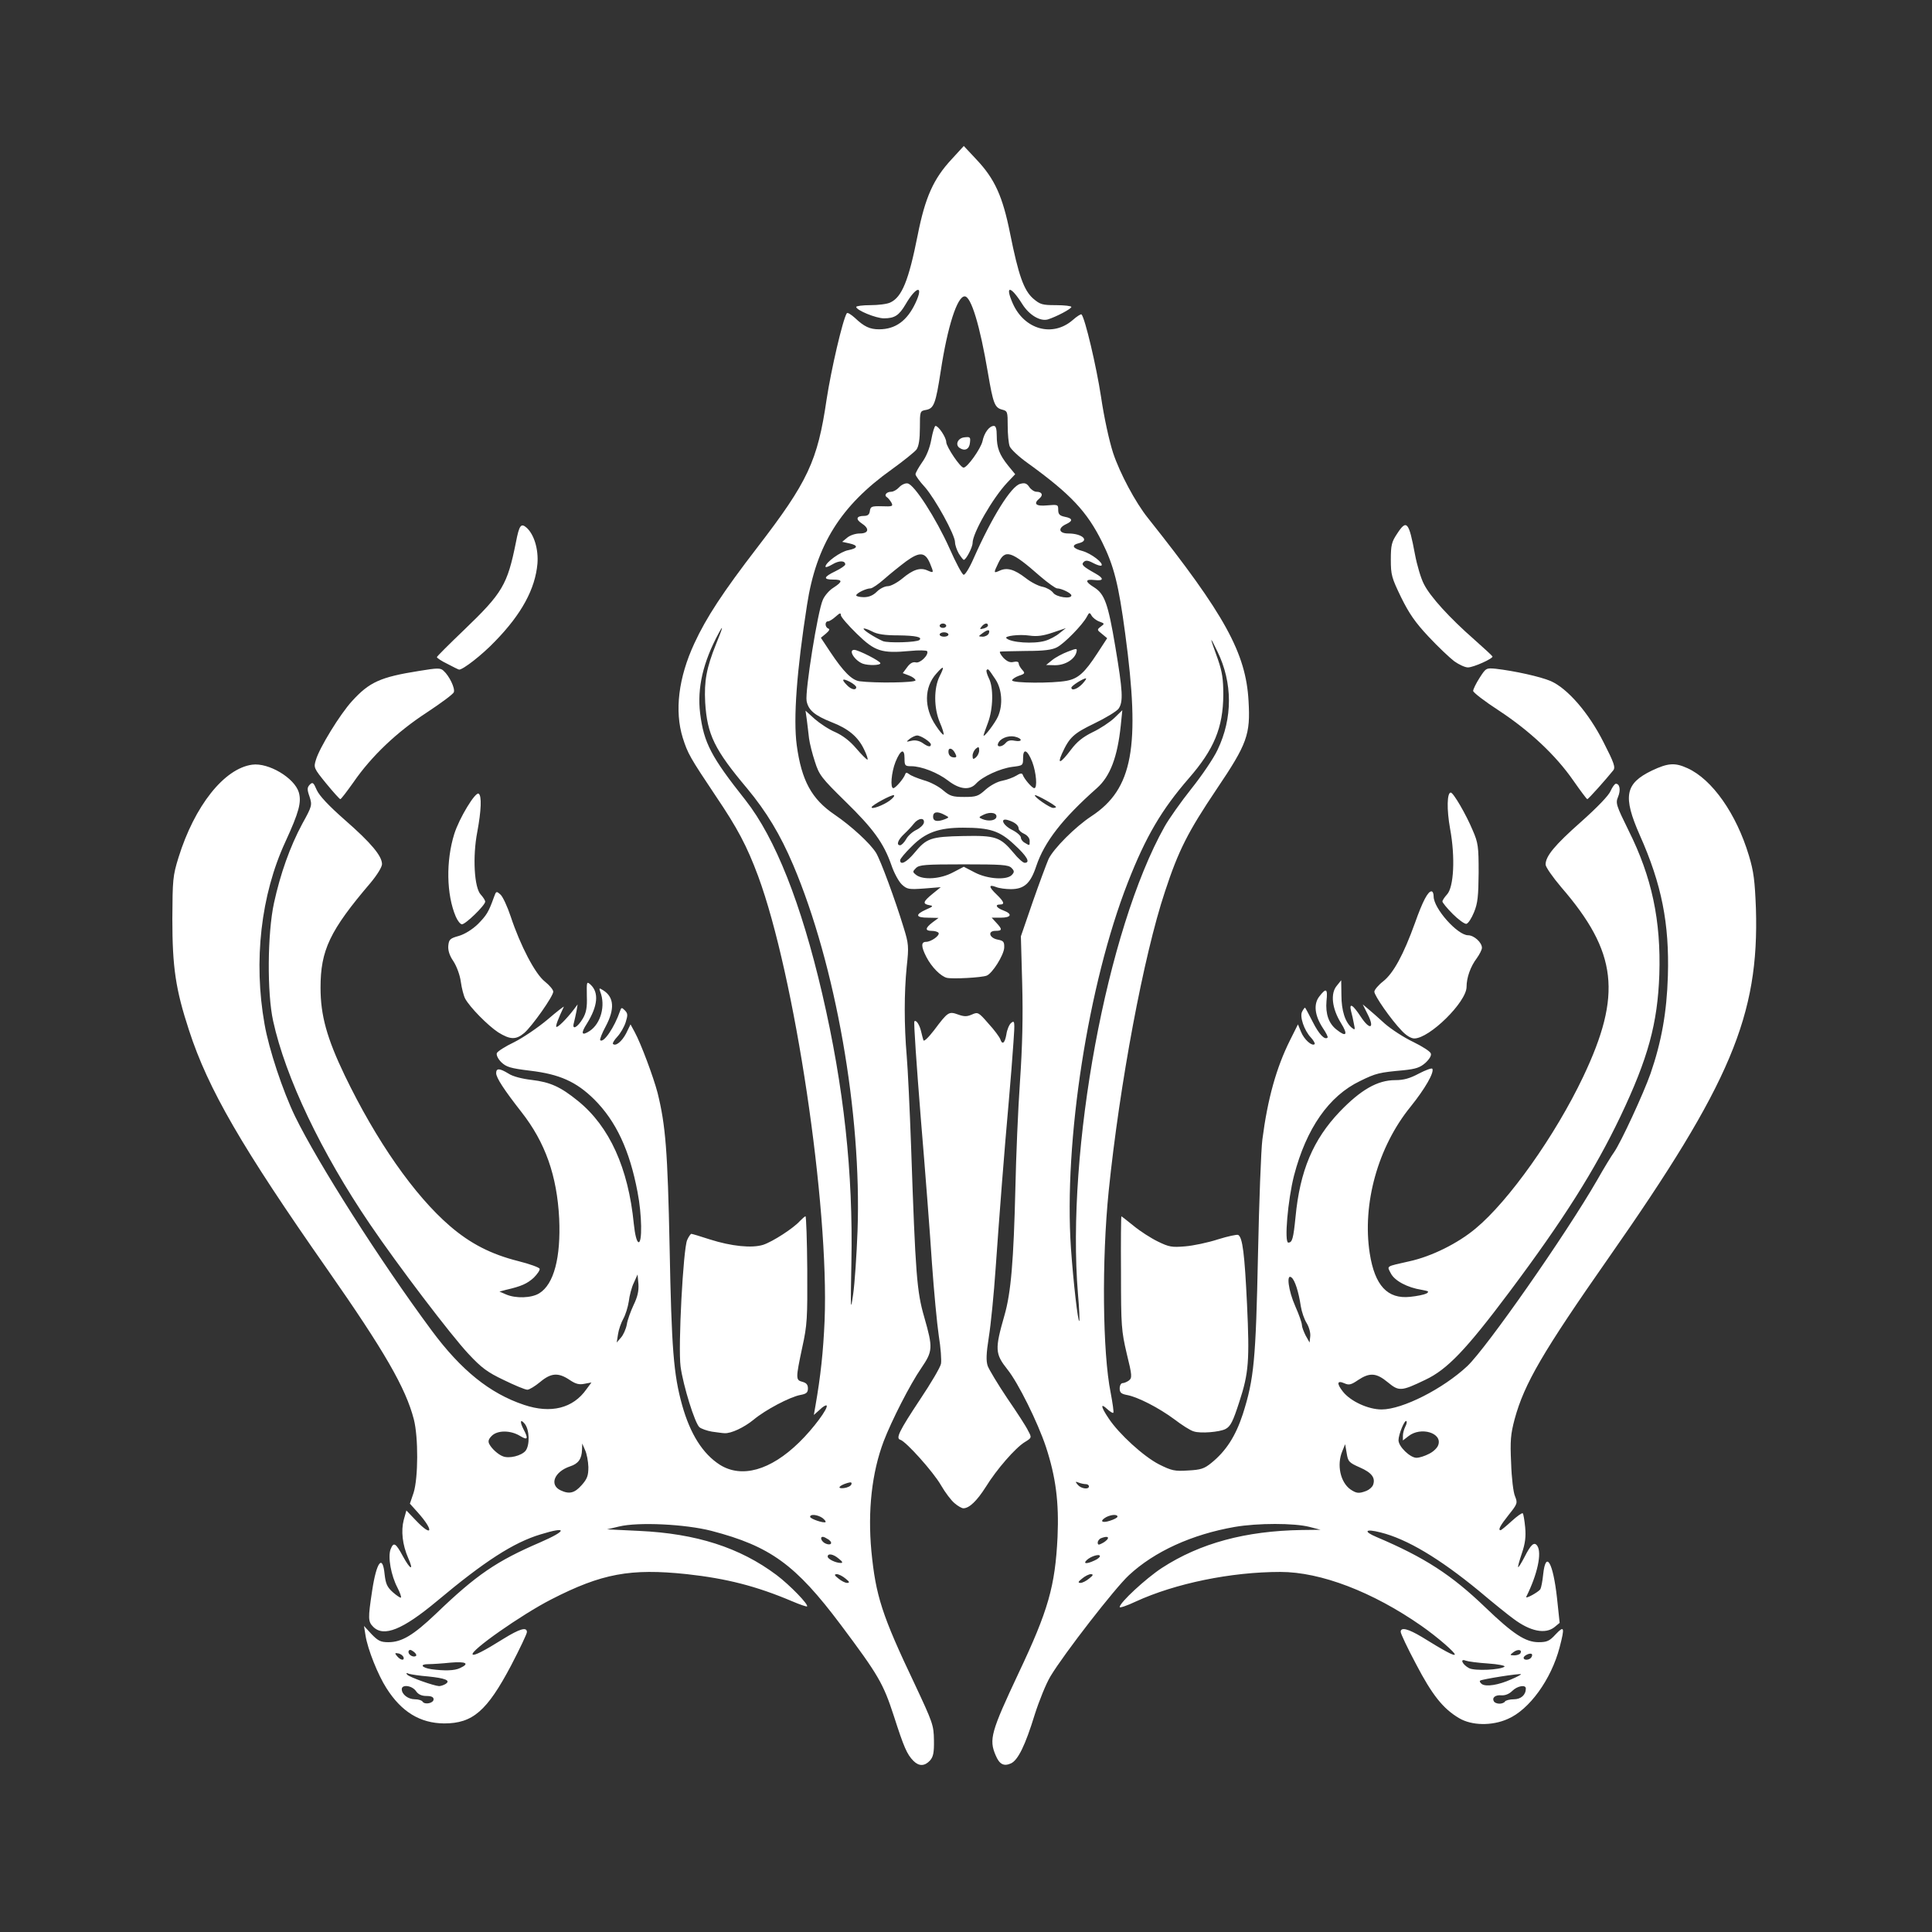 <svg xmlns="http://www.w3.org/2000/svg" viewBox="0 0 8800 8800">
	<rect x="0" y="0" width="8800" height="8800" fill="#333333" stroke="none"/>
	<g fill="#FFF">
		<path d="M4161 8021c-30-30-44-63-90-206-48-147-69-184-242-415-205-273-320-357-588-427-120-31-335-41-421-20l-55 13 145 7c262 12 460 76 627 201 61 46 147 135 139 143-2 2-32-8-67-23-165-70-300-104-481-124-257-27-387-3-617 115-135 69-373 236-358 251 6 7 50-15 141-72 73-45 106-55 106-30 0 8-33 77-72 152-110 208-175 264-305 264-109-1-194-52-263-161-38-59-85-176-95-239l-7-44 34 37c30 31 42 37 77 37 61 0 114-32 216-129 185-178 276-240 476-326 124-54 124-74 1-36-123 37-256 123-472 304-156 130-242 165-290 117-24-24-24-38-5-164 20-133 48-169 57-74 5 42 11 57 38 81 17 15 34 26 36 24 3-3-4-22-15-44-30-57-45-141-32-176 14-35 23-30 57 33 34 62 50 66 23 6-26-60-33-123-20-173l12-43 43 45c76 80 84 48 9-36l-36-40 17-50c21-67 22-252 1-334-37-143-134-311-394-683-389-556-543-821-630-1089-61-186-76-287-76-508 1-178 2-195 28-279 73-235 208-406 336-423 74-10 192 60 212 126 13 45 1 90-61 225-112 242-146 544-95 831 20 115 83 304 139 420 104 213 387 658 622 975 134 181 265 287 421 339 122 41 223 16 284-71l23-31-32 6c-24 5-40 1-68-18-51-34-84-32-134 10-23 19-49 35-58 35-10 0-58-20-107-44-76-36-102-56-161-119-79-84-323-405-449-591-221-325-385-669-441-926-28-127-26-399 4-537 29-133 73-257 129-361 45-81 45-85 33-123-12-34-11-42 1-55 13-13 17-10 32 25 12 26 54 71 128 136 119 104 169 164 169 201 0 13-22 49-52 85-186 218-228 307-228 478 0 126 29 230 110 399 143 297 317 547 480 687 93 80 187 128 310 159 52 13 96 29 98 35s-10 24-27 41c-30 27-56 39-126 55l-30 8 30 13c44 19 115 17 151-5 67-41 99-163 91-341-10-195-63-346-172-485-79-101-115-156-115-177 0-23 15-23 56 2 19 13 62 24 106 29 84 10 131 31 211 96 143 116 229 305 254 560 5 48 13 80 21 83 18 6 16-126-4-228-36-191-98-323-197-422-82-81-158-115-292-131-91-11-109-17-132-39-15-15-23-33-20-41s39-31 79-50c40-20 108-66 152-103 43-37 77-63 74-58-25 53-38 87-34 91 5 6 47-36 79-78l18-24-5 30c-3 17-9 41-12 54-10 35 16 22 41-20 15-26 20-50 18-102-1-66-1-68 17-52 39 36 33 98-17 178-29 45-24 57 13 33 51-34 73-116 48-179-6-17-5-18 14-6 49 31 53 85 11 164-17 31-28 60-25 63 15 15 65-59 90-132 6-18 8-18 22-4s14 22 4 54c-7 22-24 51-38 66s-23 30-20 33c12 12 40-10 60-48l20-41 19 35c29 53 86 207 104 276 37 149 46 266 55 703 9 465 18 580 57 720 37 132 94 222 172 272 99 62 230 26 361-102 64-62 135-158 125-168-3-3-17 5-31 19l-27 24 7-40c24-137 36-249 42-390 21-523-136-1573-303-2025-51-137-94-218-192-363-119-178-128-194-151-266-38-122-20-274 53-431 54-117 130-233 287-437 230-299 274-393 315-673 21-137 73-362 92-393 3-5 19 5 37 21 42 40 68 52 110 52 75 0 128-39 166-120 39-83 4-78-45 6-30 51-50 64-99 64-36 0-126-37-126-52 0-4 29-8 65-8 35 0 76-5 90-12 53-24 84-100 125-307 34-172 72-257 155-346l55-60 58 62c83 88 119 167 153 337 38 189 62 258 105 296 32 27 41 30 104 30 39 0 70 4 70 8 0 9-69 45-107 57-35 10-85-20-116-69-54-86-81-88-44-4 53 120 182 155 273 76 19-17 37-28 40-26 16 16 68 237 89 375 14 95 37 200 55 256 31 93 102 226 159 297 350 440 446 615 458 833 9 153-6 195-145 401-131 195-174 279-236 468-97 291-206 875-256 1363-32 315-28 737 9 919 9 48 15 89 12 91-2 3-15-5-28-17-32-30-29-10 7 43 47 71 159 173 229 209 58 29 72 32 132 28 58-3 74-8 106-34 67-54 111-122 144-223 51-160 59-246 69-726 5-242 14-478 20-525 24-186 64-328 126-452l36-72 14 34c14 35 50 67 62 56 3-3-5-17-17-30-31-33-52-96-40-118 5-10 11-18 13-18s17 29 35 64c28 56 55 85 68 72 3-2-7-22-22-44-37-57-43-109-15-144 31-40 38-35 32 22-5 58 10 102 46 130 45 36 53 23 20-30-41-66-49-135-19-170l20-25 1 68c0 70 17 124 48 149 14 11 15 9 9-18-3-18-9-43-13-58-10-41 8-30 44 25 42 64 65 54 31-12l-22-44 24 20c13 11 48 41 77 68 30 26 87 63 129 83 41 20 77 43 80 52 4 9-5 25-24 43-25 22-44 28-100 34-110 10-125 13-198 49-142 68-245 216-301 431-28 110-45 305-26 305 18 0 23-17 33-117 20-210 80-352 201-479 97-101 173-144 253-144 39 0 67-8 108-30 31-16 58-26 61-22 10 16-33 91-99 173-149 183-221 443-186 668 23 147 81 209 184 198 31-3 64-10 74-15 14-9 11-11-22-17-64-10-123-41-140-75-18-35-25-30 85-55 101-22 221-82 301-149 151-125 363-424 490-691 178-375 156-568-100-864-39-46-71-92-71-103 0-38 41-88 162-195 73-65 126-120 134-140 8-18 19-33 24-33 18 0 23 29 10 60-12 28-8 39 48 153 106 212 148 410 140 657-8 222-51 380-177 645-117 245-259 470-506 800-197 263-283 353-383 400-110 53-120 53-171 11-52-43-82-45-135-10-32 22-42 24-62 15-34-15-37 0-7 38 35 44 115 81 176 81 95 0 280-94 391-198 88-84 447-597 591-847 31-55 66-112 77-127 31-44 134-267 166-358 50-145 74-279 79-445 7-238-28-417-128-641-78-177-67-235 55-294 74-35 105-37 162-11 113 51 223 208 280 398 22 73 27 114 32 241 15 487-115 797-670 1590-300 429-385 574-429 736-18 68-21 98-16 200 2 67 10 135 18 152 12 30 11 34-29 84-39 49-50 70-37 70 3 0 26-19 50-41 25-23 48-39 51-36s8 32 11 64c4 43 0 74-15 118-11 33-19 61-17 63s15-19 29-46c29-57 44-71 58-51 22 32 1 130-50 232-6 13 55-21 64-34 4-7 10-37 13-68 12-111 45-55 63 108l12 113-23 19c-42 34-111 20-188-38-21-15-92-72-157-127-179-147-327-236-448-266-70-18-80-5-18 21 219 93 341 172 495 320 128 123 184 159 243 159 38 0 50-5 78-36 39-41 42-33 18 59-38 146-138 285-237 327-72 32-164 30-221-4-73-43-123-106-196-246-39-73-70-139-70-147 0-23 34-14 96 23 103 64 145 86 150 81 7-6-78-80-151-131-222-155-459-246-643-246-225 0-478 52-659 135-40 19-73 30-73 25 0-20 119-130 192-178 174-113 381-169 638-173l85-1-50-13c-70-18-236-18-341 0-195 34-366 112-482 220-63 58-295 357-357 460-20 33-52 112-72 175-43 140-76 207-108 222-33 15-53 4-70-37-31-72-21-107 104-373 136-287 167-397 178-621 7-159-8-274-53-411-37-111-126-291-175-352-57-72-58-92-14-246 30-103 42-249 50-582 3-140 12-358 21-485 11-162 14-294 10-445l-6-215 54-157c30-86 63-174 72-195 23-48 122-147 195-195 189-124 224-315 154-833-30-224-51-307-105-416-69-139-143-218-338-359-41-29-78-64-83-77s-9-55-9-93c0-64-1-68-25-74-34-9-41-26-65-167-37-219-77-349-106-349-34 0-78 137-109 340-23 149-31 170-66 177-29 5-29 6-29 82 0 51-5 83-15 98-8 11-59 52-113 91-233 166-344 344-386 617-47 300-63 518-47 639 22 162 68 246 173 317 75 51 161 130 188 173 21 34 88 216 126 341 23 74 24 87 14 178-12 120-12 266 0 407 5 58 14 245 20 415 20 583 26 658 60 775 40 140 39 154-14 232-51 74-135 239-171 333-54 143-73 316-56 500 20 204 48 292 197 605 83 177 87 188 88 256 1 57-3 76-18 93-24 26-50 27-75 2zm-2186-281c0-10-10-15-32-15s-38-7-48-22c-18-26-65-32-65-9 0 24 29 46 60 46 16 0 32 5 35 11 10 15 50 7 50-11zm4880 10c3-5 22-10 40-10 33 0 55-20 55-49 0-19-39-12-62 11-14 14-32 21-49 20-28-3-45 11-34 28 3 6 15 10 25 10s22-4 25-10zm-4825-80c24-16-2-26-80-34-38-3-77-9-87-12-12-5-15-4-8 4 11 12 122 51 145 52 8 0 22-5 30-10zm4854-21c26-11 46-22 44-23-5-5-180 23-186 29-4 3 0 10 8 16 20 13 76 4 134-22zm-4789-51c46-21 28-31-42-25-38 4-84 7-102 7-41 0-31 16 14 23 60 8 105 7 130-5zm4758-7c4-4-29-11-75-14s-91-9-102-13c-28-11-15 18 15 34 25 14 146 8 162-7zm-5015-43c-3-7-13-15-24-17-16-3-17-1-5 13 16 19 34 21 29 4zm5137 1c4-6 5-12 2-15-7-7-37 7-37 17 0 13 27 11 35-2zm-5091-26c-13-10-20-10-23-2-4 14 19 30 33 22 5-3 1-12-10-20zm5041 8c10-17-11-21-31-6-18 14-18 14 3 15 12 0 24-4 28-9zm-3074-341c-13-11-31-20-40-20-12 1-11 5 8 20 13 11 31 20 40 20 12-1 11-5-8-20zm1110 0c19-15 20-19 8-20-9 0-27 9-40 20-19 15-20 19-8 20 9 0 27-9 40-20zm-1140-90c-25-22-51-26-51-10 0 11 36 29 60 29 10 0 8-6-9-19zm1164 8c14-6 25-15 25-20 0-12-41 0-60 18-18 17-1 19 35 2zm-1210-95c-11-7-22-13-27-13-14 0-8 19 9 29 25 13 40 1 18-16zm1270-3c7-11-6-13-29-4-9 3-16 13-16 20 0 11 4 12 19 4 11-5 23-15 26-20zm-1299-96c-22-15-56-19-56-5 0 9 62 30 70 24 3-3-4-11-14-19zm1344-6c0-11-27-10-51 2-32 18-21 29 16 17 19-6 35-14 35-19zm-2441-143c26-29 31-44 31-83-1-26-7-60-15-77l-13-30-1 28c-1 42-17 64-54 76-72 24-96 84-44 109 40 19 64 13 96-23zm3574 26c13-5 27-17 31-27 12-32-5-56-60-80-50-22-54-27-60-65l-7-41-13 32c-26 62-9 141 37 174 27 18 38 20 72 7zm-2345-30c3-10-2-11-19-6-39 12-48 27-15 23 16-2 31-9 34-17zm1082 9c0-5-6-10-14-10s-23-3-33-7c-16-6-16-5-4 10 15 18 51 23 51 7zm-2566-162c20-26 18-96-4-123-20-24-23-10-6 24 24 45 20 53-16 31-43-26-102-26-128 0-15 15-18 25-11 38 11 21 40 47 61 55 28 12 85-2 104-25zm4115 14c19-9 38-27 42-40 20-55-79-85-135-41l-26 20v-21c0-12 5-30 11-42 6-11 8-22 5-25-8-8-36 61-36 87 0 29 53 80 82 80 13 0 38-8 57-18zm-3654-589c3-21 18-61 31-89 18-37 24-64 22-95l-4-44-17 38c-10 20-20 59-23 85-4 26-15 61-25 79s-21 49-24 70l-6 38 19-22c11-12 23-39 27-60zm3097-6c-11-17-23-52-27-77-10-67-27-119-42-131-25-21-15 59 17 131 17 38 30 76 30 85s8 30 17 48l18 32 3-28c2-15-5-42-16-60zm-1042-133c-54-656 131-1658 394-2128 20-36 76-115 123-174s101-138 119-177c69-144 69-305-1-448-37-76-37-73 3 38 19 56 24 88 24 160-1 149-42 248-157 380-124 143-196 265-278 475-181 463-292 1180-259 1665 11 157 32 338 38 332 2-2 0-57-6-123zm-1004-289c19-533-100-1210-293-1665-59-139-122-243-210-349-149-177-182-245-191-392-5-97 6-157 49-264 32-78 36-95 12-50-71 132-98 249-84 364 17 135 50 198 207 396 135 172 253 469 349 881 99 426 141 816 133 1224-4 218-4 228 8 145 7-49 16-180 20-290z"/>
		<path d="M4348 6847c-15-12-43-49-62-82-35-61-159-199-185-207-22-6-6-39 90-184 49-73 92-146 95-162s-1-73-10-128c-8-54-22-202-31-329-8-126-31-425-51-663-19-239-33-437-29-440 8-8 24 16 31 48 3 14 8 31 10 38 2 8 22-11 49-46 63-84 67-86 109-71 28 10 40 10 63 0 27-12 30-11 75 41 27 29 50 61 54 71 9 28 21 19 28-22 3-21 13-45 22-52 16-13 17-6 10 91-4 58-13 177-21 265-21 233-43 520-60 762-8 117-22 258-31 313-12 76-13 109-5 132 6 16 46 83 89 147 44 64 87 130 95 148 17 31 17 32-16 52-42 26-127 123-177 204-40 63-75 97-102 97-7 0-25-10-40-23zm-1105-326c-23-4-48-13-57-20-21-18-74-189-86-276-12-90 12-538 30-577 7-16 16-28 19-28s41 11 83 25c100 32 193 41 244 25 43-14 139-76 168-109 11-11 22-21 25-21s7 109 8 243c1 222 0 251-23 355-30 142-30 148 1 156 18 5 25 13 25 30 0 19-7 25-35 30-47 9-158 67-213 113-43 35-102 63-132 61-8 0-34-4-57-7zm2195-1c-16-4-56-30-90-56-69-51-165-101-215-110-26-5-33-11-33-30 0-13 6-24 13-24s21-6 29-12c15-12 15-22-10-123-24-103-26-125-26-367-1-142 0-258 2-258 1 0 26 20 56 44 29 24 79 56 110 71 51 25 64 27 124 22 37-3 104-17 150-32 45-14 87-23 92-20 20 12 29 87 40 315 12 257 8 314-35 445-29 90-40 112-63 124-27 14-114 21-144 11zM2269 4702c-47-31-128-113-150-153-7-13-16-48-20-77-4-31-19-71-34-94-18-26-25-50-23-71 3-28 8-33 48-44 27-8 61-29 87-54 39-40 48-53 73-123 10-28 11-28 30-11 10 9 31 54 46 99 44 133 112 263 156 297 21 17 38 37 38 46 0 21-97 158-132 188-38 32-64 31-119-3zm4115-8c-49-51-124-159-124-177 0-8 18-30 40-47 47-37 93-122 145-266 35-99 59-144 75-144 6 0 10 10 10 23 0 55 109 177 157 177 27 0 63 33 63 57 0 9-11 30-23 47-29 38-47 89-47 131 0 69-169 235-238 235-15 0-38-14-58-36zm-2071-240c-28-7-70-49-94-96s-24-68-1-68 64-29 57-41c-4-5-17-9-31-9-32 0-30-13 4-39l27-20-47-1c-58 0-61-14-10-37 33-14 34-17 15-20-32-6-29-16 15-52l37-30-75 6c-70 5-78 4-102-18-14-13-36-53-48-89-35-100-82-165-210-290-108-106-119-120-138-180-12-36-24-84-27-107-3-24-7-62-10-84l-6-42 42 38c23 20 65 48 94 60 35 16 67 41 95 74 24 28 47 51 51 51s-3-22-16-48c-27-56-71-93-146-122-78-31-107-55-115-97-8-43 51-412 74-461 8-19 30-44 48-55 43-28 43-37-1-37-47 0-44-12 10-38 25-12 45-26 45-31 0-18-28-19-59 0-17 10-31 15-31 10 0-19 69-69 104-75 45-9 46-22 4-31l-32-7 23-19c13-11 38-19 57-19 41 0 46-22 9-46-29-19-24-34 10-34 17 0 25-6 27-22 3-21 8-23 55-22 48 2 52 0 43-17-6-10-15-21-20-24-15-9-2-25 19-25 10 0 26-9 36-20 11-12 28-20 39-18 30 4 129 158 191 296 28 64 57 118 64 120 6 2 26-29 46-75 84-189 171-329 212-339 21-6 30-2 41 14 8 12 23 22 33 22 25 0 32 15 14 30-30 25-17 37 35 32 48-4 50-4 50 20 0 20 6 27 30 32 37 7 38 19 5 34-38 18-32 42 11 42 63 0 98 32 49 44-37 9-30 24 16 36 39 11 97 55 86 66-3 3-20-2-37-11-24-13-35-14-44-5-12 12-4 20 53 52 41 23 39 35-4 30s-44 7-2 33c48 30 64 73 97 270 34 203 37 251 15 283-9 12-58 42-110 67-95 46-114 63-148 138-23 52-5 43 41-18 27-36 54-58 99-80 34-16 79-46 99-65l36-35-7 69c-15 144-48 232-109 286-157 139-239 245-276 355-26 79-55 105-116 105-23 0-54-4-68-10-34-13-33 0 4 35 33 32 38 45 15 45-25 0-17 15 15 27 43 16 37 33-12 33h-41l21 23c28 30 28 37-4 37-37 0-28 33 11 40 26 5 30 10 29 37-2 34-54 117-80 127-23 9-154 16-181 10zm27-480 50-26 50 26c59 31 149 36 170 10 11-12 10-18-3-31-14-14-45-16-217-16-177 0-203 2-218 17-16 16-16 18 2 32 32 23 110 18 166-12zm-175-89c55-67 74-74 222-77s169 4 230 77c20 25 43 45 50 45 28 0 11-30-47-83-67-63-111-77-234-77-110 0-171 22-233 85-29 28-53 57-53 63 0 25 29 10 65-33zm-38-62c8-16 30-35 47-43s32-23 34-32c5-25-25-23-46 4-9 12-29 33-44 47-28 26-37 51-18 51 6 0 18-12 27-27zm563 7c0-12-10-25-25-32-14-6-25-17-25-23 0-16-18-30-47-39-40-13-27 22 17 44 22 11 40 27 40 35s8 19 18 24c23 14 22 14 22-9zm-385-99c19-8 19-8-2-19-33-18-53-15-53 8 0 21 19 25 55 11zm233-8c6-20-26-27-56-13-25 12-26 13-7 21 27 11 58 7 63-8zm-486-76c16-12 25-23 19-25-10-3-101 46-101 55 0 11 53-9 82-30zm758 29c0-7-91-58-96-54-6 7 68 58 83 58 7 0 13-2 13-4zm-320-80c22-19 53-36 76-40 21-4 50-15 63-23 17-11 26-12 29-5 6 19 43 62 53 62 15 0 9-71-9-119-22-56-42-65-42-18 0 34-1 34-49 40-55 7-136 44-165 76s-75 27-127-13c-48-37-122-66-169-66-28 0-30-3-30-36 0-47-18-40-41 16-19 48-25 120-10 120 10 0 47-43 54-63 3-9 7-9 18-1 8 7 38 19 67 28 30 8 69 29 88 46 31 26 42 30 96 30 55 0 64-3 98-34zm-30-178c0-17-3-18-15-8-8 7-15 21-15 32 0 17 3 18 15 8 8-7 15-21 15-32zm-110 12c-12-23-30-27-30-7 0 17 10 27 27 27 11 0 11-5 3-20zm-110-39c0-11-45-41-63-41-7 0-22 7-33 15-18 15-18 15 8 9 17-4 35 0 50 10 25 18 38 20 38 7zm341-7c9-11 22-14 41-10 37 7 36-11-1-19-30-6-67 9-75 32-7 18 19 16 35-3zm-300-93c-28-66-28-157-1-211 24-47 19-51-15-12-56 62-57 156-3 236 17 26 33 45 36 42 2-3-5-28-17-55zm265-28c23-53 18-124-12-169-33-49-33-49-40-42-3 4 2 20 10 37 22 42 20 139-4 203-11 29-20 55-20 58 1 11 53-57 66-87zm-646-133c0-5-13-16-30-25-34-17-39-11-12 16 19 20 42 25 42 9zm1030-15c13-14 20-25 16-25-13 0-66 34-66 42 0 16 27 7 50-17zm-760-16c0-6-13-16-29-22l-29-11 20-27c13-18 26-25 39-22 20 6 61-35 52-51-3-4-38-5-78-1-130 12-160 2-242-78-40-39-73-77-73-85 0-12-5-10-23 6-13 12-29 22-35 22-16 0-15 27 1 33 8 3 4 10-11 23l-23 19 43 65c60 90 98 128 133 133 68 9 255 7 255-4zm688 2c53-10 82-36 140-125l45-69-24-20c-23-18-23-19-5-33 18-13 18-14-7-23-14-5-30-18-35-27-9-16-11-15-22 6-20 37-101 120-135 138-22 12-59 17-140 17-60 1-114 2-119 3s1 13 14 28c18 18 31 23 47 19 14-3 23-1 23 7 0 6 7 19 16 29 14 15 13 18-15 27-17 6-31 16-31 21 0 13 184 14 248 2zm-670-186c14-13-16-20-96-21-62 0-96-5-120-18-19-10-36-15-38-13-6 5 49 40 87 57 23 10 156 6 167-5zm572 4c21-6 51-22 66-35l29-23-59 20c-44 15-72 19-107 14-47-7-116 2-105 12 20 20 124 27 176 12zm-440-29c0-5-9-10-20-10s-20 5-20 10c0 6 9 10 20 10s20-4 20-10zm184-5c7-19-5-19-30 0-19 14-19 14 2 15 12 0 24-7 28-15zm-4-36c0-14-16-11-29 5-10 12-8 13 8 9 12-3 21-9 21-14zm-190 1c0-5-7-10-15-10s-15 5-15 10c0 6 7 10 15 10s15-4 15-10zm-316-155c14-14 36-25 50-25 13 0 43-16 66-35 49-41 82-52 116-36 28 12 28 11 10-33-22-52-47-54-109-9-28 21-73 57-100 81-26 23-54 42-62 42-20 0-65 22-65 32 0 4 16 8 35 8 23 0 42-8 59-25zm886 17c0-10-45-32-65-32-7 0-42-25-77-55-133-117-160-125-191-60-22 46-22 47 7 34 33-15 66-6 118 34 24 19 59 37 78 40 18 4 39 16 47 27 14 20 83 30 83 12z"/>
		<path d="M3930 3023c-37-14-68-63-39-63 18 0 119 51 119 61s-55 11-80 2zm862-16c16-13 48-30 72-39 42-16 43-16 39 3-9 33-52 59-97 59l-41-1 27-22zM2076 4175c-43-101-45-254-7-376 23-73 96-193 111-184s12 77-6 174c-22 113-14 255 16 286 11 12 20 26 20 32 0 16-89 103-106 103-7 0-20-16-28-35zm4541-12c-26-26-47-52-47-57s10-20 21-32c31-33 38-170 14-299-16-89-14-165 3-165 12 0 71 102 100 172 25 57 27 75 27 193-1 106-4 139-21 180-11 27-26 51-35 53-8 1-36-19-62-45zm-5131-594c-57-70-58-73-47-108 16-55 110-208 164-267 79-87 129-110 306-138 85-14 97-14 111-1 27 24 54 81 47 98-3 9-59 50-124 93-135 88-251 198-333 317-30 42-56 77-60 77-3 0-32-32-64-71zm5680-14c-79-114-197-225-338-318-65-42-118-83-118-90s13-34 29-59c29-45 30-46 73-42 87 10 204 36 251 56 76 33 173 144 241 279 48 94 55 114 44 128-33 41-113 131-118 131-3 0-31-38-64-85zm-5128-531c-27-13-48-27-48-31 0-3 56-59 124-124 175-168 197-205 236-399 15-78 23-89 49-66 34 31 54 98 49 163-10 115-72 230-193 354-60 63-147 130-164 129-4-1-27-12-53-26zm4586-12c-21-16-74-66-117-112-60-64-88-104-125-179-43-89-47-102-47-172 0-66 4-81 28-117 44-68 54-57 82 93 9 48 27 110 41 136 28 56 116 153 229 252 44 39 81 73 83 77 4 9-86 50-112 50-13 0-41-13-62-28zm-2257-491c-9-16-17-39-17-51 0-34-90-197-137-251-24-26-43-52-43-59 0-6 14-31 30-54 19-26 35-65 42-104 6-34 15-62 19-62 14 0 49 53 49 74 1 22 64 116 79 116 17 0 78-86 86-120 8-39 31-70 52-70 9 0 13 14 13 44 0 56 12 87 52 137l32 39-36 38c-66 70-158 230-158 275 0 20-30 77-40 77-3 0-13-13-23-29z"/>
		<path d="M4372 2041c-23-14-10-46 21-49 26-3 28-1 25 25-3 29-23 39-46 24z"/>
	</g>
</svg>
